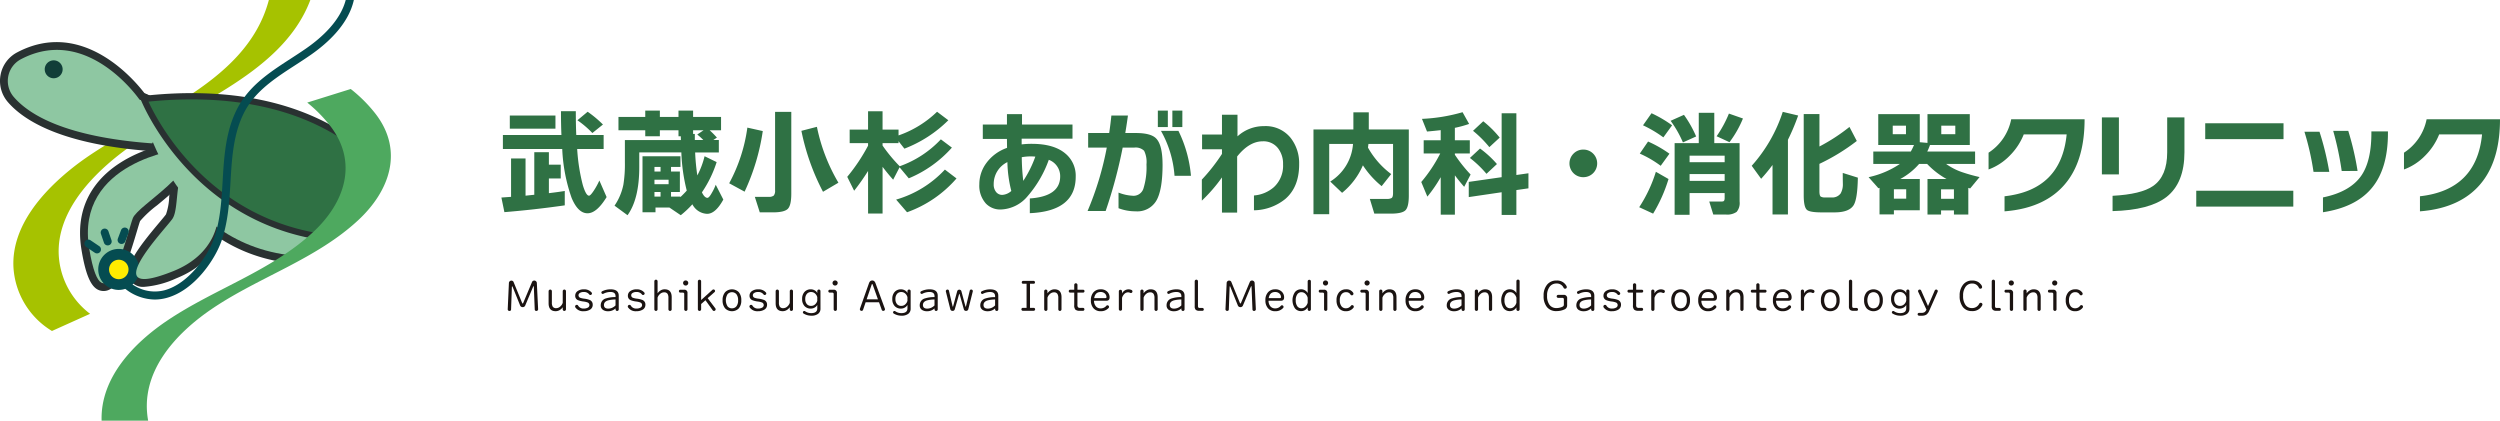 <?xml version="1.0" encoding="UTF-8"?>
<svg xmlns="http://www.w3.org/2000/svg" xmlns:xlink="http://www.w3.org/1999/xlink" width="545.5" height="91.781" viewBox="0 0 545.5 91.781">
  <defs>
    <clipPath id="clip-path">
      <rect id="長方形_2142" data-name="長方形 2142" width="545.5" height="91.781" fill="none"></rect>
    </clipPath>
  </defs>
  <g id="グループ_155" data-name="グループ 155" transform="translate(0 0)">
    <g id="グループ_154" data-name="グループ 154" transform="translate(0 0)" clip-path="url(#clip-path)">
      <path id="パス_403" data-name="パス 403" d="M95.152,38.582q-6.649.952-13.173,1.481l-.654-3.187,2.109-.151V28.344h3.16v8.13q.628-.075,1.908-.2V26.989h3.186V29.7h2.586v3.012H91.688v3.211q1.909-.226,3.464-.476Zm8.481-12.295H97.861a41.163,41.163,0,0,0,1.23,7.879q.7,2.309,1.355,2.307c.2,0,.537-.346,1-1.041a15.035,15.035,0,0,0,1.255-2.271l1.582,3.613q-2.161,3.537-4.166,3.538-2.058,0-3.463-3.338A36.647,36.647,0,0,1,94.6,26.287H81.652V23.225H94.424q-.1-2.282-.1-5.194h3.238q0,2.886.1,5.194h5.972ZM93.119,21.845H83.159v-2.86h9.961Zm10.363-.9L101.173,22.8a20.592,20.592,0,0,0-3.262-2.785l2.235-1.858a24.628,24.628,0,0,1,3.336,2.786" transform="translate(28.08 6.226)" fill="#2f7144"></path>
      <path id="パス_404" data-name="パス 404" d="M111.648,39.091h-3.036V40.12h-2.835V27.9h8.28v2.334H112v1h1.932V35.7H112v1h2.033v.126q.8-.755,1.4-1.431a39.229,39.229,0,0,1-1.18-8.33h-9.183v3.237q0,6.9-2.559,10.464l-2.837-2.084a12.511,12.511,0,0,0,1.933-4.591,27.956,27.956,0,0,0,.326-4.867V24.362h12.221c0-.183-.009-.46-.024-.827h-.5v-1.3h-4.065v1.3h-3.187v-1.3h-5.847V19.318h5.847v-1.38h3.187v1.38h4.065v-1.38h3.187v1.38h6.1v2.911H120.43a20.279,20.279,0,0,1,1.581,1.6l-.778.527h1.2v2.711h-5.169a46.545,46.545,0,0,0,.476,5.018,17.926,17.926,0,0,0,1.582-4.191l2.634,1.281a25.424,25.424,0,0,1-3.213,6.6q.577,1.2,1.205,1.2.351,0,.954-1.079a10.3,10.3,0,0,0,.853-1.781l1.656,3.237q-1.707,3.112-3.538,3.112a3.771,3.771,0,0,1-3.213-2.083,21.083,21.083,0,0,1-2.533,2.384Zm-1.933-8.857h-1.329v1h1.329Zm1.757,2.785h-3.086V34h3.086ZM109.715,35.7h-1.329v1h1.329Zm7.478-11.342h1.856a13.26,13.26,0,0,0-1.329-1.2l1.38-.928h-2.283v.8h.375Z" transform="translate(34.417 6.194)" fill="#2f7144"></path>
      <path id="パス_405" data-name="パス 405" d="M125.6,22.333a47.319,47.319,0,0,1-3.966,13.224l-3.362-1.832a35.557,35.557,0,0,0,3.966-12.144Zm6.223,13.676q0,2.559-.779,3.312t-3.261.752h-2.837l-1.079-3.387h2.987a1.648,1.648,0,0,0,1.156-.288,1.709,1.709,0,0,0,.276-1.142V18.144h3.538ZM142.107,33.6l-3.363,1.983a49.638,49.638,0,0,1-4.717-13.3l3.387-.877A39.219,39.219,0,0,0,142.107,33.6" transform="translate(40.837 6.265)" fill="#2f7144"></path>
      <path id="パス_406" data-name="パス 406" d="M141.961,31.074a48.871,48.871,0,0,1-3.036,4.316l-1.505-3.036a39.74,39.74,0,0,0,4.542-6.8V25h-4.014V22.04h4.014V18.05h3.163v3.99h3.488v1.279a22.864,22.864,0,0,0,8.405-5.169l2.459,1.856a27.614,27.614,0,0,1-9.585,6.2l-1.279-1.63V25h-3.488v.527a34.018,34.018,0,0,0,3.739,4.516,22.687,22.687,0,0,0,8.982-5.872l2.409,1.807a25.721,25.721,0,0,1-9.41,6.7l-2.007-2.408-1.4,2.709q-1.231-1.38-2.309-2.81V40.358h-3.163Zm19.3,1.63a25.7,25.7,0,0,1-10.791,7.378l-2.384-2.761a23.433,23.433,0,0,0,10.64-6.549Z" transform="translate(47.449 6.232)" fill="#2f7144"></path>
      <path id="パス_407" data-name="パス 407" d="M179.872,32.167q0,7.527-10.013,7.955V36.909q6.625-.452,6.624-4.817A3.8,3.8,0,0,0,174,28.478a24.76,24.76,0,0,1-4.617,7.929,7.943,7.943,0,0,1-5.847,2.911,4.321,4.321,0,0,1-3.262-1.3,5.827,5.827,0,0,1-1.43-4.215,7.723,7.723,0,0,1,1.456-4.517,9.371,9.371,0,0,1,4.591-3.413l-.024-1.956H159.6V20.775h5.269V18.516h3.287v2.259h11.015v3.086H168.078v1.254a18.621,18.621,0,0,1,2.208-.124q4.869,0,7.378,2.156a6.267,6.267,0,0,1,2.209,5.019m-14.052,3.112a27.562,27.562,0,0,1-.854-6.3A5.3,5.3,0,0,0,161.98,33.8a2.567,2.567,0,0,0,.527,1.706,1.688,1.688,0,0,0,1.355.627,3.3,3.3,0,0,0,1.959-.853m5.244-7.5c-.436-.032-.745-.05-.928-.05a12.2,12.2,0,0,0-2.033.175,46.289,46.289,0,0,0,.326,5.17,24.844,24.844,0,0,0,2.635-5.3" transform="translate(54.847 6.393)" fill="#2f7144"></path>
      <path id="パス_408" data-name="パス 408" d="M192.764,29.682q0,5.569-1.356,7.9a4.8,4.8,0,0,1-4.516,2.333,10.288,10.288,0,0,1-3.739-.677V35.829a9.771,9.771,0,0,0,3.288.7,2.265,2.265,0,0,0,2.182-1.706,15.321,15.321,0,0,0,.628-5.143,5.6,5.6,0,0,0-.515-2.974,2.623,2.623,0,0,0-2.17-.69h-2.51a104.574,104.574,0,0,1-3.713,13.826H176.4a67.161,67.161,0,0,0,4.189-13.826h-4.064V22.832h4.591q.3-2.034.476-3.815h3.615q-.226,1.705-.578,3.815h2.31q3.261,0,4.415,1.178,1.4,1.431,1.406,5.672m1.153-8.156h-2.182V17.938h2.182Zm5.045,10.64h-3.588a23.256,23.256,0,0,0-2.962-9.811h3.814a27.589,27.589,0,0,1,2.736,9.811m-1.882-10.64H194.9V17.938h2.183Z" transform="translate(60.91 6.194)" fill="#2f7144"></path>
      <path id="パス_409" data-name="パス 409" d="M216.166,29.45q0,4.942-3.036,7.552a11.142,11.142,0,0,1-6.825,2.459V36.225a7.5,7.5,0,0,0,4.34-1.808,6.34,6.34,0,0,0,2.009-4.967,5.483,5.483,0,0,0-1.106-3.538,4.007,4.007,0,0,0-3.312-1.505q-2.958,0-5.6,3.312V39.964h-3.312V32.285a33.84,33.84,0,0,1-4.391,5.069V32.762a39.58,39.58,0,0,0,4.391-5.6V26.138h-4.34V22.926h4.34V18.61h3.387v4.717a8.491,8.491,0,0,1,5.821-2.232,6.981,6.981,0,0,1,5.771,2.559,8.894,8.894,0,0,1,1.858,5.8" transform="translate(67.309 6.426)" fill="#2f7144"></path>
      <path id="パス_410" data-name="パス 410" d="M233.842,36.41q0,2.46-.74,3.187t-3.175.726h-3.613l-.978-3.211h3.788a1.83,1.83,0,0,0,.967-.2q.313-.2.312-1.079V25.118h-5.369q-.05.4-.1.8A18.377,18.377,0,0,0,230,31.692l-2.083,2.635a19.667,19.667,0,0,1-4.09-4.542,15.828,15.828,0,0,1-4.542,6L216.7,33.324a10.546,10.546,0,0,0,4.968-8.206h-5.194V40.45H213.04V21.957h8.708V18.218h3.362v3.739h8.732Z" transform="translate(73.56 6.29)" fill="#2f7144"></path>
      <path id="パス_411" data-name="パス 411" d="M234.765,32.377a30.042,30.042,0,0,1-2.91,4.24l-1.332-3.187a31.991,31.991,0,0,0,4.141-6.223h-3.612V24.323h3.713V22.114q-1.505.176-2.987.3l-1.1-2.761a37.459,37.459,0,0,0,8.857-1.456l1.43,2.56a23.975,23.975,0,0,1-3.11.853v2.711h3.261v2.884h-3.261v.276a31.985,31.985,0,0,0,3.436,4.317l-1.4,2.684q-1.08-1.229-2.031-2.509v8.582h-3.087Zm19.145,2.434-2.634.377v5.42h-3.213V35.664l-7.176,1.055V33.406l7.176-1.029V18.425h3.213V31.9l2.634-.377Zm-6.874-5.3-2.284,2.134a23.484,23.484,0,0,0-3.612-3.463l2.208-2.058a21.925,21.925,0,0,1,3.689,3.387m.6-5.771-2.259,2.084a23.918,23.918,0,0,0-3.562-3.564l2.233-2.083a22.939,22.939,0,0,1,3.588,3.562" transform="translate(79.596 6.284)" fill="#2f7144"></path>
      <path id="パス_412" data-name="パス 412" d="M260.608,27.273a3,3,0,0,1-3.011,3.011,2.969,2.969,0,0,1-2.146-.865,3.016,3.016,0,0,1,0-4.279,2.943,2.943,0,0,1,2.146-.877,3,3,0,0,1,3.011,3.011" transform="translate(87.896 8.377)" fill="#2f7144"></path>
      <path id="パス_413" data-name="パス 413" d="M272.27,32.746a33.073,33.073,0,0,1-3.362,7.552l-3.036-1.4a30.783,30.783,0,0,0,3.638-7.729Zm.2-5.52-1.908,2.635A23.546,23.546,0,0,0,266,27.2l1.805-2.634a26.031,26.031,0,0,1,4.668,2.66m.577-6.2-1.906,2.634a26.079,26.079,0,0,0-4.442-2.634l1.857-2.635a26.413,26.413,0,0,1,4.492,2.635m5.244,2.434-2.884,1.3a23.454,23.454,0,0,0-2.685-4.718l2.911-1.3a24.755,24.755,0,0,1,2.658,4.718m9.486,14.2a2.985,2.985,0,0,1-.652,2.259,3.576,3.576,0,0,1-2.334.577h-2.759l-.88-2.836h2.56a1.777,1.777,0,0,0,.5-.05c.2-.067.3-.3.3-.7v-1.1h-7.653V40.55H273.6V24.918h5.269V18.292h3.387v6.626h5.521Zm-3.262-10.012h-7.653v1.43h7.653Zm0,4.014h-7.653v1.481h7.653Zm3.99-12.12a22.864,22.864,0,0,1-2.937,5.169l-2.809-1.3a24.98,24.98,0,0,0,2.685-4.944Z" transform="translate(91.802 6.316)" fill="#2f7144"></path>
      <path id="パス_414" data-name="パス 414" d="M292.024,40.526h-3.362V29.735a36.666,36.666,0,0,1-2.485,3.012l-2.057-2.836a32.841,32.841,0,0,0,6.775-11.769l3.362.8a47.226,47.226,0,0,1-2.233,5.294ZM307.28,32.5q-.075,4.591-.9,5.972-.977,1.606-4.189,1.606h-2.812q-2.583,0-3.211-.552-.7-.628-.7-3.161V18.621H298.9V25.7a40.3,40.3,0,0,0,6.549-4.266l1.6,3.062a44.323,44.323,0,0,1-8.154,4.994v5.972q0,.954.3,1.18a1.976,1.976,0,0,0,1.079.175h1.23a2.244,2.244,0,0,0,2.007-.853,3.929,3.929,0,0,0,.5-2.057q-.026-1.2-.024-2.435Z" transform="translate(98.103 6.264)" fill="#2f7144"></path>
      <path id="パス_415" data-name="パス 415" d="M314.246,39.494H308.6v.9h-3.136V34.6l-.25.075-2.134-2.408a19.77,19.77,0,0,0,6.825-2.887h-5.8V26.672h8.181a12.669,12.669,0,0,0,.7-1.431h-7.8V18.516h9.059v6.122l1.682.151V18.516h9.233v6.725h-8.681a12,12,0,0,1-.6,1.431h10.437v2.708h-6.322a13.445,13.445,0,0,0,3.463,1.783,37,37,0,0,0,3.839,1.079l-2.058,2.485-.4-.126v5.821H321.7v-.9h-2.809v.9h-2.961V32.668h4.164a17.653,17.653,0,0,1-4.24-3.288H314.1a14.79,14.79,0,0,1-4.115,3.288h4.266Zm-3.012-18.469h-2.887v1.858h2.887Zm.05,13.877H308.6v2.057h2.685Zm10.414.024h-2.809v2.058H321.7Zm.3-13.9h-3.061v1.858H322Z" transform="translate(104.649 6.393)" fill="#2f7144"></path>
      <path id="パス_416" data-name="パス 416" d="M339.775,32.787q-4.441,5.923-13.752,6.648V36.149q12.372-1.38,13.551-13.5h-9.359a13.7,13.7,0,0,1-3.062,4.641,12.394,12.394,0,0,1-4.616,3.011V26.641a11.285,11.285,0,0,0,4.941-7.3h16.01q0,8.483-3.714,13.45" transform="translate(111.368 6.677)" fill="#2f7144"></path>
      <path id="パス_417" data-name="パス 417" d="M344.631,31.485h-3.713V19.039h3.713Zm14.3-4.843q0,6.7-3.913,9.761-3.715,2.886-11.769,3.086V36.151q6.223-.325,8.832-2.134,3.085-2.131,3.086-7.351V19.038h3.764Z" transform="translate(117.714 6.573)" fill="#2f7144"></path>
      <path id="パス_418" data-name="パス 418" d="M377.4,38.181H356.224V34.72H377.4Zm-2.134-14.728H358.181V19.99h17.086Z" transform="translate(122.999 6.902)" fill="#2f7144"></path>
      <path id="パス_419" data-name="パス 419" d="M379.191,30.178h-3.439a58.182,58.182,0,0,0-1.982-8.756h3.287a61.62,61.62,0,0,1,2.134,8.756m12.8-8.455q0,7.928-3.687,12.169-3.463,4.014-10.489,5.093V35.749q5.846-1.2,8.306-4.667,2.258-3.186,2.257-9.383v-.352h3.613Zm-6.624,8.255H381.9a66.7,66.7,0,0,0-1.856-8.756h3.287a61.842,61.842,0,0,1,2.033,8.756" transform="translate(129.058 7.327)" fill="#2f7144"></path>
      <path id="パス_420" data-name="パス 420" d="M407.153,32.787q-4.441,5.923-13.752,6.648V36.149q12.372-1.38,13.551-13.5h-9.359a13.7,13.7,0,0,1-3.062,4.641,12.394,12.394,0,0,1-4.616,3.011V26.641a11.285,11.285,0,0,0,4.941-7.3h16.01q0,8.483-3.714,13.45" transform="translate(134.633 6.677)" fill="#2f7144"></path>
      <path id="パス_421" data-name="パス 421" d="M57.917,0c-5.037,19.092-28.842,25.544-42.74,36.541-6.508,5.15-13.326,12.681-13,21.566a17.423,17.423,0,0,0,8.412,14.112l8.321-3.745a17.226,17.226,0,0,1-6.85-13.016c-.326-8.887,6.492-16.417,13-21.565C38.3,23.417,60.53,17.076,66.967,0Z" transform="translate(0.748 0)" fill="#a6c200"></path>
      <path id="パス_422" data-name="パス 422" d="M68.887,38.538,22.637,16.171S27.976,46.4,54.952,50.044c6.265-2.473,11.23-6.549,13.934-11.506" transform="translate(7.816 5.583)" fill="#bad8a4"></path>
      <path id="パス_423" data-name="パス 423" d="M55.389,52.187a1.612,1.612,0,0,1-.227-.015C27.274,48.4,21.451,17.221,21.395,16.906a1.705,1.705,0,0,1,2.423-1.831L70.067,37.44a1.707,1.707,0,0,1,.755,2.353c-2.883,5.286-8.142,9.644-14.806,12.276a1.7,1.7,0,0,1-.627.118M25.623,19.736c2.3,7.729,9.8,26.069,29.553,28.994a25.781,25.781,0,0,0,11.716-9.036Z" transform="translate(7.378 5.146)" fill="#293131"></path>
      <path id="パス_424" data-name="パス 424" d="M34.565,24.2s-23.186,2.695-20.014,21.73,8.374-3.774,9.514-6.685S39.735,28.41,34.565,24.2" transform="translate(4.921 8.355)" fill="#bad8a4"></path>
      <path id="パス_425" data-name="パス 425" d="M18.128,55.583c-.062,0-.125,0-.187-.007-2.259-.139-3.6-2.726-4.635-8.929-.913-5.481.117-10.243,3.061-14.156C22.4,24.467,34.3,23,34.806,22.942a1.72,1.72,0,0,1,1.274.371,4.345,4.345,0,0,1,1.737,3.425c.012,3.5-4.248,7.022-8.007,10.13a23.4,23.4,0,0,0-3.722,3.445c-.141.362-.41,1.266-.721,2.313-2.59,8.734-4.356,12.956-7.238,12.956M34.35,26.462c-2.672.474-10.967,2.364-15.266,8.089-2.354,3.137-3.165,7.017-2.413,11.534A20.283,20.283,0,0,0,18.2,51.863c.92-1.161,2.226-4.586,3.893-10.207.361-1.213.62-2.089.818-2.6.507-1.294,2.046-2.609,4.722-4.82,2.535-2.095,6.776-5.6,6.769-7.488a.7.7,0,0,0-.057-.289" transform="translate(4.483 7.917)" fill="#293131"></path>
      <path id="パス_426" data-name="パス 426" d="M30.015,18.961S18.672,2.421,4.086,10.152a5.348,5.348,0,0,0-1.509,8.22C5.962,22.3,13.945,27.106,32.761,28.49c0,0,4.6-6.8-2.746-9.529" transform="translate(0.438 2.795)" fill="#bad8a4"></path>
      <path id="パス_427" data-name="パス 427" d="M33.2,30.632c-.042,0-.083,0-.125-.005C13.554,29.19,5.251,24.012,1.723,19.921a7.053,7.053,0,0,1-1.6-5.939,6.973,6.973,0,0,1,3.6-4.9C18.054,1.49,29.493,15.3,31.535,17.991a7.294,7.294,0,0,1,4.481,4.438c1.157,3.608-1.3,7.3-1.4,7.454a1.709,1.709,0,0,1-1.413.749m-20.774-20.4a15.026,15.026,0,0,0-7.1,1.861,3.576,3.576,0,0,0-1.847,2.517,3.653,3.653,0,0,0,.83,3.081c3.044,3.533,10.364,8,27.935,9.448a5.379,5.379,0,0,0,.523-3.682A4.338,4.338,0,0,0,29.86,21a1.711,1.711,0,0,1-.813-.634,30.079,30.079,0,0,0-7.126-6.911,16.926,16.926,0,0,0-9.5-3.217" transform="translate(0 2.358)" fill="#293131"></path>
      <path id="パス_428" data-name="パス 428" d="M34.145,27.421a8.593,8.593,0,0,1,5.377,5.5C41.227,38.9,38.934,46.2,30.19,49.7c-17.248,6.9-1.875-8.982-.194-11.412s.16-11.407,4.149-10.863" transform="translate(7.625 9.46)" fill="#bad8a4"></path>
      <path id="パス_429" data-name="パス 429" d="M24.265,53.568a3.3,3.3,0,0,1-2.907-1.275c-1.928-2.666,1.524-7.169,6.237-12.779.632-.752,1.23-1.462,1.438-1.764a12.823,12.823,0,0,0,.7-3.827c.276-2.782.561-5.657,2.321-7.047a3.568,3.568,0,0,1,2.756-.708,1.62,1.62,0,0,1,.266.058A10.289,10.289,0,0,1,41.6,32.893c1.873,6.564-.6,14.93-10.339,18.825a20.694,20.694,0,0,1-7,1.851m0-3.417h.03c.644,0,2.226-.213,5.7-1.6,8.3-3.317,9.671-10,8.325-14.721a6.77,6.77,0,0,0-4.092-4.287.187.187,0,0,0-.047.005c-.615.308-.92,3.4-1.052,4.714-.211,2.14-.413,4.161-1.293,5.432-.3.432-.857,1.1-1.63,2.017-3.634,4.324-5.626,7.158-5.939,8.443" transform="translate(7.186 9.022)" fill="#293131"></path>
      <path id="パス_430" data-name="パス 430" d="M68.887,38.538,22.637,16.171S27.976,46.4,54.952,50.044c6.265-2.473,11.23-6.549,13.934-11.506" transform="translate(7.816 5.583)" fill="#8ec7a2"></path>
      <path id="パス_431" data-name="パス 431" d="M34.565,24.2s-23.186,2.695-20.014,21.73,8.374-3.774,9.514-6.685S39.735,28.41,34.565,24.2" transform="translate(4.921 8.355)" fill="#8ec7a2"></path>
      <path id="パス_432" data-name="パス 432" d="M30.015,18.961S18.672,2.421,4.086,10.152a5.348,5.348,0,0,0-1.509,8.22C5.962,22.3,13.945,27.106,32.761,28.49c0,0,4.6-6.8-2.746-9.529" transform="translate(0.438 2.795)" fill="#8ec7a2"></path>
      <path id="パス_433" data-name="パス 433" d="M11.086,12.291a1.955,1.955,0,1,0-2.424,1.329,1.956,1.956,0,0,0,2.424-1.329" transform="translate(2.505 3.38)" fill="#113e38"></path>
      <path id="パス_434" data-name="パス 434" d="M23.273,43.636A3.291,3.291,0,1,1,19.2,41.392a3.291,3.291,0,0,1,4.078,2.244" transform="translate(5.808 14.247)" fill="#ffec00"></path>
      <path id="パス_435" data-name="パス 435" d="M20.406,49.312a4.473,4.473,0,1,1,1.248-.179,4.44,4.44,0,0,1-1.248.179m.005-6.584a2.124,2.124,0,0,0-1.022,3.985,2.124,2.124,0,1,0,1.022-3.985" transform="translate(5.508 13.947)" fill="#054c51"></path>
      <path id="パス_436" data-name="パス 436" d="M16.443,41.875a.871.871,0,0,1-.484-.148l-1.894-1.279a.866.866,0,0,1,.97-1.435l1.894,1.279a.866.866,0,0,1-.486,1.583" transform="translate(4.725 13.419)" fill="#054c51"></path>
      <path id="パス_437" data-name="パス 437" d="M17.864,40.748a.868.868,0,0,1-.819-.585l-.665-1.94a.866.866,0,1,1,1.639-.561l.665,1.94a.866.866,0,0,1-.819,1.146" transform="translate(5.64 12.802)" fill="#054c51"></path>
      <path id="パス_438" data-name="パス 438" d="M19.937,40.482a.9.9,0,0,1-.305-.055.867.867,0,0,1-.5-1.117l.689-1.824a.866.866,0,1,1,1.62.611l-.689,1.824a.866.866,0,0,1-.81.561" transform="translate(6.585 12.75)" fill="#054c51"></path>
      <path id="パス_439" data-name="パス 439" d="M34.145,27.421a8.593,8.593,0,0,1,5.377,5.5C41.227,38.9,38.934,46.2,30.19,49.7c-17.248,6.9-1.875-8.982-.194-11.412s.16-11.407,4.149-10.863" transform="translate(7.625 9.46)" fill="#8ec7a2"></path>
      <path id="パス_440" data-name="パス 440" d="M72.939,29.072c-8.806-8.154-24.031-15.706-49.6-12.86,0,0,10.129,25.963,39.137,30.152,4.279-4.11,8.789-11.381,10.259-16.383a7.457,7.457,0,0,0,.2-.909" transform="translate(8.059 5.386)" fill="#2f7144"></path>
      <path id="パス_441" data-name="パス 441" d="M62.654,47.217a.781.781,0,0,1-.1-.007c-29.066-4.2-39.574-30.317-39.677-30.58a.684.684,0,0,1,.56-.927c14.682-1.636,35.3-.7,50.137,13.039a.68.68,0,0,1,.21.607,7.8,7.8,0,0,1-.221.994c-1.53,5.2-6.116,12.527-10.439,16.684a.688.688,0,0,1-.474.19M24.514,16.961c2.029,4.411,12.791,25.056,37.906,28.848,4.044-3.993,8.419-11.026,9.838-15.851.044-.149.083-.305.118-.47C58.246,16.625,38.753,15.511,24.514,16.961" transform="translate(7.884 5.216)" fill="#293131"></path>
      <path id="パス_442" data-name="パス 442" d="M68.62,0c-1.166,4.493-5.14,8.132-8.611,10.55-1.1.764-2.255,1.515-3.374,2.24C52.711,15.33,48.652,17.956,46,21.932c-3,4.488-3.735,9.932-4.087,15.147-.052.8-.1,1.6-.147,2.4-.245,4.234-.5,8.613-1.9,12.595C38.517,55.891,34.3,61.9,29.132,63.321a8.46,8.46,0,0,1-7.974-2.029.865.865,0,1,0-1.11,1.328,10.606,10.606,0,0,0,6.876,2.74,10.005,10.005,0,0,0,2.665-.37c6.093-1.671,10.536-8.456,11.9-12.342,1.485-4.212,1.746-8.716,2-13.069.046-.8.093-1.593.147-2.385.335-4.975,1.026-10.15,3.8-14.3,2.456-3.679,6.362-6.207,10.138-8.652,1.133-.733,2.3-1.491,3.424-2.272C64.84,9.295,69.242,5.2,70.395,0Z" transform="translate(6.815 0)" fill="#054c51"></path>
      <path id="パス_443" data-name="パス 443" d="M70.845,14.433,61.35,17.4a31.145,31.145,0,0,1,5.057,5.138c6.122,7.984,3.117,16.78-3.833,23.182C53.412,54.163,41.253,58,31.017,64.823,23.353,69.934,16.2,77.526,16.482,86.8H26.639c-1.908-10.481,5.88-19.024,14.26-24.621,10.223-6.829,22.427-10.633,31.558-19.1,6.931-6.429,9.969-15.18,3.833-23.183a31.467,31.467,0,0,0-5.444-5.456" transform="translate(5.688 4.983)" fill="#4ea95f"></path>
      <path id="パス_444" data-name="パス 444" d="M88.983,51.749a.368.368,0,0,1-.369.387.33.33,0,0,1-.371-.352l-.2-4.939c0-.063-.02-.1-.062-.1s-.052.024-.07.07l-1.725,4.094a.585.585,0,0,1-.573.4.592.592,0,0,1-.581-.424L83.4,46.846q-.028-.069-.081-.069c-.04,0-.062.031-.062.1l-.176,4.91a.323.323,0,0,1-.369.352.348.348,0,0,1-.264-.11.343.343,0,0,1-.1-.268l.257-5.677a.565.565,0,0,1,.171-.414.537.537,0,0,1,.374-.149.5.5,0,0,1,.492.343l1.858,4.551c.028.065.067.1.114.1s.082-.028.1-.087l1.928-4.577a.516.516,0,0,1,.5-.344.559.559,0,0,1,.387.156.552.552,0,0,1,.176.408Z" transform="translate(28.436 15.71)" fill="#1a1311"></path>
      <path id="パス_445" data-name="パス 445" d="M92.769,51.27a.342.342,0,0,1-.108.256.341.341,0,0,1-.5,0,.352.352,0,0,1-.1-.256v-.457a1.966,1.966,0,0,1-.642.616,1.736,1.736,0,0,1-.891.256q-1.548,0-1.548-1.734V47.327a.363.363,0,0,1,.362-.361.338.338,0,0,1,.246.106.348.348,0,0,1,.106.254v2.465a1.688,1.688,0,0,0,.183.9.86.86,0,0,0,.765.335,1.34,1.34,0,0,0,.9-.378,1.8,1.8,0,0,0,.521-.784V47.327a.349.349,0,0,1,.1-.254.341.341,0,0,1,.5,0,.339.339,0,0,1,.108.254Z" transform="translate(30.725 16.217)" fill="#1a1311"></path>
      <path id="パス_446" data-name="パス 446" d="M97.125,50.288a1.2,1.2,0,0,1-.669,1.118,2.611,2.611,0,0,1-1.3.3,2.02,2.02,0,0,1-1.813-.829.344.344,0,0,1-.061-.192.357.357,0,0,1,.1-.26.336.336,0,0,1,.254-.11.309.309,0,0,1,.291.149,1.333,1.333,0,0,0,1.242.661,1.789,1.789,0,0,0,.866-.194.626.626,0,0,0,.366-.556.613.613,0,0,0-.414-.589,3.9,3.9,0,0,0-.88-.2,4.577,4.577,0,0,1-1.215-.3.992.992,0,0,1-.589-.959,1.2,1.2,0,0,1,.572-1.047,2.3,2.3,0,0,1,1.32-.352,2.087,2.087,0,0,1,1.664.669.355.355,0,0,1,.1.229.317.317,0,0,1-.1.238.339.339,0,0,1-.242.1.293.293,0,0,1-.256-.124,1.386,1.386,0,0,0-1.2-.527,1.429,1.429,0,0,0-.87.229.581.581,0,0,0,.1,1.029,3.634,3.634,0,0,0,.81.186,4.993,4.993,0,0,1,1.285.3,1.065,1.065,0,0,1,.634,1.037" transform="translate(32.208 16.203)" fill="#1a1311"></path>
      <path id="パス_447" data-name="パス 447" d="M101.364,51.3a.347.347,0,0,1-.1.25.332.332,0,0,1-.242.1.343.343,0,0,1-.352-.351v-.213a2.3,2.3,0,0,1-1.628.624,1.952,1.952,0,0,1-1.047-.254,1.148,1.148,0,0,1-.556-1.064,1.519,1.519,0,0,1,1.153-1.489,6.643,6.643,0,0,1,2.077-.281v-.2q0-.916-1.137-.916a3.337,3.337,0,0,0-1.513.387.3.3,0,0,1-.139.036.3.3,0,0,1-.3-.3.292.292,0,0,1,.176-.281,4.152,4.152,0,0,1,1.822-.422c1.189,0,1.787.468,1.787,1.409Zm-.7-.864V49.144a6.948,6.948,0,0,0-1.639.2q-.886.28-.887.994,0,.8.95.8a2.234,2.234,0,0,0,1.575-.7" transform="translate(33.644 16.203)" fill="#1a1311"></path>
      <path id="パス_448" data-name="パス 448" d="M105.668,50.288A1.2,1.2,0,0,1,105,51.406a2.617,2.617,0,0,1-1.3.3,2.016,2.016,0,0,1-1.812-.829.346.346,0,0,1-.062-.192.363.363,0,0,1,.1-.26.339.339,0,0,1,.256-.11.312.312,0,0,1,.291.149,1.329,1.329,0,0,0,1.24.661,1.789,1.789,0,0,0,.866-.194.624.624,0,0,0,.366-.556.609.609,0,0,0-.414-.589,3.858,3.858,0,0,0-.878-.2,4.577,4.577,0,0,1-1.215-.3.993.993,0,0,1-.591-.959,1.2,1.2,0,0,1,.573-1.047,2.3,2.3,0,0,1,1.32-.352,2.087,2.087,0,0,1,1.664.669.353.353,0,0,1,.1.229.312.312,0,0,1-.1.238.337.337,0,0,1-.242.1.289.289,0,0,1-.254-.124,1.387,1.387,0,0,0-1.2-.527,1.436,1.436,0,0,0-.872.229.559.559,0,0,0-.265.475.565.565,0,0,0,.371.554,3.617,3.617,0,0,0,.809.186,4.978,4.978,0,0,1,1.285.3,1.064,1.064,0,0,1,.635,1.037" transform="translate(35.158 16.203)" fill="#1a1311"></path>
      <path id="パス_449" data-name="パス 449" d="M109.915,51.821a.349.349,0,0,1-.1.256.341.341,0,0,1-.248.106.363.363,0,0,1-.361-.362V49.356a1.677,1.677,0,0,0-.184-.9.86.86,0,0,0-.765-.335,1.328,1.328,0,0,0-.9.378,1.683,1.683,0,0,0-.521.792v2.526a.349.349,0,0,1-.1.256.341.341,0,0,1-.248.106.35.35,0,0,1-.254-.106.344.344,0,0,1-.1-.256v-6.1a.332.332,0,0,1,.1-.246.351.351,0,0,1,.607.246v2.623a2.053,2.053,0,0,1,.655-.63,1.653,1.653,0,0,1,.877-.25q1.548,0,1.548,1.734Z" transform="translate(36.643 15.665)" fill="#1a1311"></path>
      <path id="パス_450" data-name="パス 450" d="M111.989,51.78a.347.347,0,0,1-.106.256.337.337,0,0,1-.246.1.358.358,0,0,1-.361-.361V48.471a.289.289,0,0,0-.326-.327h-.529a.287.287,0,0,1-.219-.091.329.329,0,0,1,0-.449.287.287,0,0,1,.219-.091h.818a.661.661,0,0,1,.749.747Zm.167-5.739a.537.537,0,0,1-.167.4.564.564,0,0,1-.792,0,.557.557,0,0,1-.005-.792.57.57,0,0,1,.8,0,.527.527,0,0,1,.167.391" transform="translate(38.021 15.706)" fill="#1a1311"></path>
      <path id="パス_451" data-name="パス 451" d="M117.074,51.821a.363.363,0,0,1-.362.362.335.335,0,0,1-.289-.151l-1.575-2.191-.942.829v1.152a.347.347,0,0,1-.108.256.335.335,0,0,1-.245.106.363.363,0,0,1-.362-.362v-6.1a.338.338,0,0,1,.106-.246.345.345,0,0,1,.256-.106.34.34,0,0,1,.25.1.348.348,0,0,1,.1.252v4.084l2.465-2.226a.334.334,0,0,1,.237-.089.322.322,0,0,1,.237.1.314.314,0,0,1,.1.237.307.307,0,0,1-.114.246l-1.5,1.32L117,51.61a.354.354,0,0,1,.071.211" transform="translate(39.083 15.665)" fill="#1a1311"></path>
      <path id="パス_452" data-name="パス 452" d="M121.285,49.312a2.629,2.629,0,0,1-.562,1.787,2.1,2.1,0,0,1-2.95,0,2.6,2.6,0,0,1-.572-1.787,2.564,2.564,0,0,1,.572-1.778,2.1,2.1,0,0,1,2.95,0,2.6,2.6,0,0,1,.562,1.778m-.7,0a2.038,2.038,0,0,0-.378-1.329,1.281,1.281,0,0,0-1.918,0,2.516,2.516,0,0,0,0,2.657,1.17,1.17,0,0,0,.959.432,1.2,1.2,0,0,0,.973-.444,2.04,2.04,0,0,0,.365-1.316" transform="translate(40.468 16.203)" fill="#1a1311"></path>
      <path id="パス_453" data-name="パス 453" d="M125.4,50.288a1.2,1.2,0,0,1-.669,1.118,2.617,2.617,0,0,1-1.3.3,2.016,2.016,0,0,1-1.812-.829.346.346,0,0,1-.062-.192.363.363,0,0,1,.1-.26.339.339,0,0,1,.256-.11.312.312,0,0,1,.291.149,1.329,1.329,0,0,0,1.24.661,1.789,1.789,0,0,0,.866-.194.624.624,0,0,0,.366-.556.609.609,0,0,0-.414-.589,3.859,3.859,0,0,0-.878-.2,4.576,4.576,0,0,1-1.215-.3.993.993,0,0,1-.591-.959,1.2,1.2,0,0,1,.573-1.047,2.3,2.3,0,0,1,1.32-.352,2.087,2.087,0,0,1,1.664.669.353.353,0,0,1,.1.229.312.312,0,0,1-.1.238.337.337,0,0,1-.242.1.289.289,0,0,1-.254-.124,1.387,1.387,0,0,0-1.2-.527,1.436,1.436,0,0,0-.872.229.559.559,0,0,0-.265.475.565.565,0,0,0,.371.554,3.617,3.617,0,0,0,.809.186,4.978,4.978,0,0,1,1.285.3,1.064,1.064,0,0,1,.635,1.037" transform="translate(41.97 16.203)" fill="#1a1311"></path>
      <path id="パス_454" data-name="パス 454" d="M129.591,51.27a.345.345,0,0,1-.106.256.338.338,0,0,1-.246.106.334.334,0,0,1-.25-.106.351.351,0,0,1-.1-.256v-.457a1.97,1.97,0,0,1-.643.616,1.735,1.735,0,0,1-.889.256q-1.55,0-1.548-1.734V47.327a.361.361,0,0,1,.361-.361.336.336,0,0,1,.246.106.348.348,0,0,1,.106.254v2.465a1.674,1.674,0,0,0,.184.9.859.859,0,0,0,.765.335,1.345,1.345,0,0,0,.9-.378,1.812,1.812,0,0,0,.521-.784V47.327a.348.348,0,0,1,.1-.254.329.329,0,0,1,.25-.106.333.333,0,0,1,.246.106.342.342,0,0,1,.106.254Z" transform="translate(43.439 16.217)" fill="#1a1311"></path>
      <path id="パス_455" data-name="パス 455" d="M134.107,51.126a1.36,1.36,0,0,1-.533,1.157,2.333,2.333,0,0,1-1.43.4,3.258,3.258,0,0,1-1.718-.467.3.3,0,0,1,.151-.562.27.27,0,0,1,.159.044,2.283,2.283,0,0,0,1.363.422c.876,0,1.313-.356,1.313-1.065v-.721a1.507,1.507,0,0,1-.582.576,1.619,1.619,0,0,1-.826.225,1.815,1.815,0,0,1-1.356-.529,2.156,2.156,0,0,1-.545-1.566,2.19,2.19,0,0,1,.545-1.575A1.8,1.8,0,0,1,132,46.927a1.677,1.677,0,0,1,.845.225,1.307,1.307,0,0,1,.564.584v-.413a.345.345,0,0,1,.352-.352.329.329,0,0,1,.241.1.346.346,0,0,1,.1.252Zm-.7-1.691v-.8a1.6,1.6,0,0,0-.468-.775,1.256,1.256,0,0,0-.87-.343,1.2,1.2,0,0,0-.907.37,1.649,1.649,0,0,0-.378,1.153,1.621,1.621,0,0,0,.378,1.145,1.2,1.2,0,0,0,.907.359,1.256,1.256,0,0,0,.87-.343,1.537,1.537,0,0,0,.468-.765" transform="translate(44.922 16.203)" fill="#1a1311"></path>
      <path id="パス_456" data-name="パス 456" d="M136.224,51.78a.351.351,0,0,1-.1.256.34.34,0,0,1-.248.1.358.358,0,0,1-.359-.361V48.471a.289.289,0,0,0-.326-.327h-.529a.292.292,0,0,1-.221-.091.329.329,0,0,1,0-.449.292.292,0,0,1,.221-.091h.818a.661.661,0,0,1,.748.747Zm.168-5.739a.538.538,0,0,1-.168.4.564.564,0,0,1-.792,0,.559.559,0,0,1,0-.792.568.568,0,0,1,.8,0,.528.528,0,0,1,.168.391" transform="translate(46.389 15.706)" fill="#1a1311"></path>
      <path id="パス_457" data-name="パス 457" d="M144.923,51.644a.3.3,0,0,1,.027.122.351.351,0,0,1-.106.256.359.359,0,0,1-.264.1.337.337,0,0,1-.344-.238l-.588-1.637h-2.923l-.554,1.629a.337.337,0,0,1-.343.246.361.361,0,0,1-.362-.361.429.429,0,0,1,.019-.116l1.963-5.536c.145-.41.387-.616.721-.616s.566.2.713.6ZM143.409,49.6l-1.153-3.229c-.024-.071-.059-.106-.106-.106s-.073.035-.1.106L140.945,49.6Z" transform="translate(48.155 15.71)" fill="#1a1311"></path>
      <path id="パス_458" data-name="パス 458" d="M148.732,51.126a1.36,1.36,0,0,1-.533,1.157,2.333,2.333,0,0,1-1.43.4,3.258,3.258,0,0,1-1.718-.467.3.3,0,0,1,.151-.562.27.27,0,0,1,.159.044,2.283,2.283,0,0,0,1.363.422c.876,0,1.313-.356,1.313-1.065v-.721a1.507,1.507,0,0,1-.583.576,1.619,1.619,0,0,1-.826.225,1.815,1.815,0,0,1-1.356-.529,2.156,2.156,0,0,1-.545-1.566,2.19,2.19,0,0,1,.545-1.575,1.8,1.8,0,0,1,1.356-.537,1.677,1.677,0,0,1,.845.225,1.307,1.307,0,0,1,.564.584v-.413a.345.345,0,0,1,.352-.352.329.329,0,0,1,.241.1.346.346,0,0,1,.1.252Zm-.7-1.691v-.8a1.6,1.6,0,0,0-.468-.775,1.256,1.256,0,0,0-.87-.343,1.2,1.2,0,0,0-.907.37,1.649,1.649,0,0,0-.378,1.153,1.621,1.621,0,0,0,.378,1.145,1.2,1.2,0,0,0,.907.359,1.256,1.256,0,0,0,.87-.343,1.537,1.537,0,0,0,.468-.765" transform="translate(49.972 16.203)" fill="#1a1311"></path>
      <path id="パス_459" data-name="パス 459" d="M153.1,51.3a.343.343,0,0,1-.1.25.33.33,0,0,1-.242.1.345.345,0,0,1-.352-.351v-.213a2.292,2.292,0,0,1-1.628.624,1.956,1.956,0,0,1-1.047-.254,1.147,1.147,0,0,1-.554-1.064,1.518,1.518,0,0,1,1.152-1.489,6.643,6.643,0,0,1,2.077-.281v-.2q0-.916-1.135-.916a3.329,3.329,0,0,0-1.513.387.305.305,0,0,1-.14.036.3.3,0,0,1-.3-.3.292.292,0,0,1,.176-.281,4.148,4.148,0,0,1,1.822-.422q1.786,0,1.788,1.409Zm-.7-.864V49.144a6.946,6.946,0,0,0-1.637.2q-.888.28-.888.994,0,.8.95.8a2.229,2.229,0,0,0,1.575-.7" transform="translate(51.509 16.203)" fill="#1a1311"></path>
      <path id="パス_460" data-name="パス 460" d="M159.288,47.388l-.961,3.819a.486.486,0,0,1-.51.413.464.464,0,0,1-.484-.378l-.924-3.292c-.011-.034-.026-.052-.044-.052s-.04.019-.052.052l-.942,3.292a.461.461,0,0,1-.483.378.486.486,0,0,1-.511-.413l-.959-3.811a.28.28,0,0,1-.009-.079.363.363,0,0,1,.352-.351.314.314,0,0,1,.335.273l.792,3.387c.011.047.028.071.052.071s.05-.024.061-.071l.881-3.273a.479.479,0,0,1,.932,0l.88,3.282c.012.047.03.07.052.07s.051-.027.062-.079l.819-3.4a.31.31,0,0,1,.335-.264.321.321,0,0,1,.238.1.343.343,0,0,1,.1.241.365.365,0,0,1-.008.081" transform="translate(52.97 16.217)" fill="#1a1311"></path>
      <path id="パス_461" data-name="パス 461" d="M162.928,51.3a.343.343,0,0,1-.1.25.327.327,0,0,1-.241.1.345.345,0,0,1-.352-.351v-.213a2.3,2.3,0,0,1-1.629.624,1.959,1.959,0,0,1-1.047-.254A1.149,1.149,0,0,1,159,50.4a1.519,1.519,0,0,1,1.153-1.489,6.636,6.636,0,0,1,2.077-.281v-.2q0-.916-1.135-.916a3.338,3.338,0,0,0-1.515.387.3.3,0,0,1-.14.036.289.289,0,0,1-.211-.089.306.306,0,0,1,.087-.492,4.156,4.156,0,0,1,1.822-.422q1.788,0,1.788,1.409Zm-.7-.864V49.144a6.935,6.935,0,0,0-1.637.2q-.888.28-.889.994,0,.8.951.8a2.229,2.229,0,0,0,1.575-.7" transform="translate(54.901 16.203)" fill="#1a1311"></path>
      <path id="パス_462" data-name="パス 462" d="M168.661,51.757a.319.319,0,0,1-.092.229.3.3,0,0,1-.225.1h-2.358a.294.294,0,0,1-.225-.1.322.322,0,0,1-.094-.229.308.308,0,0,1,.094-.225.3.3,0,0,1,.225-.091h.809V46.185h-.73a.279.279,0,0,1-.316-.316.312.312,0,0,1,.316-.316h2.244a.3.3,0,0,1,.225.091.307.307,0,0,1,.093.225.28.28,0,0,1-.318.316h-.765v5.256h.8a.312.312,0,0,1,.316.316" transform="translate(57.203 15.729)" fill="#1a1311"></path>
      <path id="パス_463" data-name="パス 463" d="M173.142,51.283a.349.349,0,0,1-.1.256.341.341,0,0,1-.246.106.337.337,0,0,1-.252-.106.357.357,0,0,1-.1-.256V48.818a1.643,1.643,0,0,0-.194-.9.846.846,0,0,0-.764-.335,1.3,1.3,0,0,0-.891.378,1.775,1.775,0,0,0-.519.792v2.526a.355.355,0,0,1-.1.256.346.346,0,0,1-.248.106.365.365,0,0,1-.361-.362V47.34a.355.355,0,0,1,.608-.254.352.352,0,0,1,.1.254v.467a2.053,2.053,0,0,1,.655-.63,1.651,1.651,0,0,1,.876-.25q1.54,0,1.54,1.734Z" transform="translate(58.477 16.203)" fill="#1a1311"></path>
      <path id="パス_464" data-name="パス 464" d="M176.784,47.67a.312.312,0,0,1-.316.316h-1.224v2.606a.933.933,0,0,0,.124.6.845.845,0,0,0,.562.124h.529a.292.292,0,0,1,.221.091.332.332,0,0,1,0,.449.294.294,0,0,1-.221.093h-.7a1.4,1.4,0,0,1-.954-.246,1.341,1.341,0,0,1-.26-.969V47.986h-.889a.286.286,0,0,1-.219-.091.329.329,0,0,1,0-.449.286.286,0,0,1,.219-.091h.889V46.306a.359.359,0,0,1,.1-.256.346.346,0,0,1,.5,0,.348.348,0,0,1,.106.256v1.048h1.224a.312.312,0,0,1,.316.316" transform="translate(59.853 15.864)" fill="#1a1311"></path>
      <path id="パス_465" data-name="パス 465" d="M181.02,48.687q0,.73-.686.73h-2.711a1.877,1.877,0,0,0,.418,1.24,1.331,1.331,0,0,0,1.035.432,1.575,1.575,0,0,0,1.223-.554.321.321,0,0,1,.254-.124.344.344,0,0,1,.344.343.339.339,0,0,1-.087.237,2.227,2.227,0,0,1-1.726.714,2.02,2.02,0,0,1-1.567-.635,2.5,2.5,0,0,1-.58-1.76,2.469,2.469,0,0,1,.607-1.778,2.013,2.013,0,0,1,1.54-.607,1.932,1.932,0,0,1,1.478.572,1.7,1.7,0,0,1,.457,1.189m-.677-.079a1.108,1.108,0,0,0-.335-.749,1.305,1.305,0,0,0-.951-.343q-1.178,0-1.4,1.329h2.447c.169,0,.249-.079.238-.237" transform="translate(61.094 16.203)" fill="#1a1311"></path>
      <path id="パス_466" data-name="パス 466" d="M184.442,47.39a.33.33,0,0,1-.1.242.343.343,0,0,1-.252.1.242.242,0,0,1-.114-.027,1.094,1.094,0,0,0-.484-.122,1.15,1.15,0,0,0-.845.378,2,2,0,0,0-.475.827v2.5a.352.352,0,0,1-.7,0V47.329a.353.353,0,0,1,.7,0v.5a1.579,1.579,0,0,1,1.434-.9,1.628,1.628,0,0,1,.583.122.344.344,0,0,1,.254.335" transform="translate(62.658 16.205)" fill="#1a1311"></path>
      <path id="パス_467" data-name="パス 467" d="M188.745,51.283a.345.345,0,0,1-.106.256.338.338,0,0,1-.246.106.334.334,0,0,1-.25-.106.351.351,0,0,1-.1-.256V48.818a1.641,1.641,0,0,0-.2-.9.845.845,0,0,0-.765-.335,1.3,1.3,0,0,0-.888.378,1.79,1.79,0,0,0-.521.792v2.526a.349.349,0,0,1-.1.256.344.344,0,0,1-.248.106.361.361,0,0,1-.359-.362V47.34a.346.346,0,0,1,.1-.254.342.342,0,0,1,.254-.106.338.338,0,0,1,.248.106.346.346,0,0,1,.1.254v.467a2.044,2.044,0,0,1,.656-.63,1.644,1.644,0,0,1,.874-.25q1.542,0,1.542,1.734Z" transform="translate(63.864 16.203)" fill="#1a1311"></path>
      <path id="パス_468" data-name="パス 468" d="M193.138,51.3a.343.343,0,0,1-.1.25.33.33,0,0,1-.242.1.345.345,0,0,1-.352-.351v-.213a2.292,2.292,0,0,1-1.628.624,1.956,1.956,0,0,1-1.047-.254,1.147,1.147,0,0,1-.554-1.064,1.518,1.518,0,0,1,1.152-1.489,6.643,6.643,0,0,1,2.077-.281v-.2q0-.916-1.135-.916a3.328,3.328,0,0,0-1.513.387.306.306,0,0,1-.14.036.3.3,0,0,1-.3-.3.292.292,0,0,1,.176-.281,4.152,4.152,0,0,1,1.822-.422q1.786,0,1.788,1.409Zm-.7-.864V49.144a6.945,6.945,0,0,0-1.637.2q-.888.28-.888.994,0,.8.95.8a2.229,2.229,0,0,0,1.575-.7" transform="translate(65.332 16.203)" fill="#1a1311"></path>
      <path id="パス_469" data-name="パス 469" d="M195.754,51.841a.269.269,0,0,1-.3.308h-.7a1.055,1.055,0,0,1-.757-.221,1.035,1.035,0,0,1-.219-.748V45.722a.358.358,0,0,1,.361-.359.337.337,0,0,1,.246.1.35.35,0,0,1,.106.254v5.334c0,.23.047.373.14.432a.65.65,0,0,0,.309.052h.518a.289.289,0,0,1,.213.089.284.284,0,0,1,.087.211" transform="translate(66.907 15.663)" fill="#1a1311"></path>
      <path id="パス_470" data-name="パス 470" d="M205.394,51.749a.354.354,0,0,1-.1.273.358.358,0,0,1-.269.114.33.33,0,0,1-.37-.352l-.2-4.939c0-.063-.022-.1-.062-.1s-.052.024-.071.07l-1.725,4.094a.585.585,0,0,1-.572.4.591.591,0,0,1-.581-.424l-1.628-4.049c-.017-.046-.044-.069-.079-.069s-.062.031-.062.1l-.176,4.91a.324.324,0,0,1-.37.352.343.343,0,0,1-.262-.11.339.339,0,0,1-.1-.268l.256-5.677a.561.561,0,0,1,.172-.414.532.532,0,0,1,.373-.149.5.5,0,0,1,.494.343l1.857,4.551c.03.065.069.1.114.1a.114.114,0,0,0,.106-.087l1.928-4.577a.515.515,0,0,1,.5-.344.567.567,0,0,1,.564.564Z" transform="translate(68.631 15.71)" fill="#1a1311"></path>
      <path id="パス_471" data-name="パス 471" d="M209.327,48.687q0,.73-.687.73H205.93a1.869,1.869,0,0,0,.417,1.24,1.333,1.333,0,0,0,1.035.432,1.577,1.577,0,0,0,1.224-.554.319.319,0,0,1,.254-.124.349.349,0,0,1,.256.58,2.223,2.223,0,0,1-1.726.714,2.022,2.022,0,0,1-1.567-.635,2.509,2.509,0,0,1-.58-1.76,2.463,2.463,0,0,1,.608-1.778,2.012,2.012,0,0,1,1.539-.607,1.935,1.935,0,0,1,1.48.572,1.7,1.7,0,0,1,.457,1.189m-.678-.079a1.1,1.1,0,0,0-.335-.749,1.3,1.3,0,0,0-.95-.343q-1.18,0-1.4,1.329h2.446c.171,0,.25-.079.238-.237" transform="translate(70.868 16.203)" fill="#1a1311"></path>
      <path id="パス_472" data-name="パス 472" d="M213.654,51.827a.343.343,0,0,1-.1.248.333.333,0,0,1-.25.1.345.345,0,0,1-.352-.352V51.4a1.613,1.613,0,0,1-1.434.818,1.674,1.674,0,0,1-1.329-.588,3.172,3.172,0,0,1,0-3.582,1.691,1.691,0,0,1,1.329-.591,1.614,1.614,0,0,1,1.434.819V45.727a.355.355,0,0,1,.6-.25.335.335,0,0,1,.1.25Zm-.7-1.434V49.3a1.8,1.8,0,0,0-.475-.827,1.2,1.2,0,0,0-.862-.386,1.073,1.073,0,0,0-.907.43,2.11,2.11,0,0,0-.362,1.33,2.151,2.151,0,0,0,.352,1.328,1.1,1.1,0,0,0,.916.422,1.19,1.19,0,0,0,.862-.387,1.733,1.733,0,0,0,.475-.818" transform="translate(72.383 15.668)" fill="#1a1311"></path>
      <path id="パス_473" data-name="パス 473" d="M215.769,51.78a.348.348,0,0,1-.106.256.337.337,0,0,1-.246.1.358.358,0,0,1-.361-.361V48.471a.289.289,0,0,0-.326-.327H214.2a.287.287,0,0,1-.219-.091.329.329,0,0,1,0-.449.287.287,0,0,1,.219-.091h.818a.661.661,0,0,1,.749.747Zm.167-5.739a.537.537,0,0,1-.167.4.564.564,0,0,1-.792,0,.557.557,0,0,1-.005-.792.57.57,0,0,1,.8,0,.527.527,0,0,1,.167.391" transform="translate(73.855 15.706)" fill="#1a1311"></path>
      <path id="パス_474" data-name="パス 474" d="M220.548,50.728a.326.326,0,0,1-.071.211,1.988,1.988,0,0,1-1.645.767,1.89,1.89,0,0,1-1.478-.608,2.59,2.59,0,0,1-.573-1.787,2.514,2.514,0,0,1,.591-1.778,1.943,1.943,0,0,1,1.5-.607,1.693,1.693,0,0,1,1.548.765.358.358,0,0,1,.052.194.335.335,0,0,1-.1.25.322.322,0,0,1-.241.1.34.34,0,0,1-.308-.167,1.042,1.042,0,0,0-.951-.518,1.209,1.209,0,0,0-.978.43,2,2,0,0,0-.4,1.329,2.036,2.036,0,0,0,.379,1.329,1.175,1.175,0,0,0,.959.43,1.326,1.326,0,0,0,1.091-.554.335.335,0,0,1,.281-.141.341.341,0,0,1,.243.1.345.345,0,0,1,.1.252" transform="translate(74.851 16.203)" fill="#1a1311"></path>
      <path id="パス_475" data-name="パス 475" d="M222.51,51.78a.352.352,0,0,1-.1.256.34.34,0,0,1-.248.1.358.358,0,0,1-.359-.361V48.471a.289.289,0,0,0-.326-.327h-.529a.292.292,0,0,1-.221-.091.329.329,0,0,1,0-.449.292.292,0,0,1,.221-.091h.818a.661.661,0,0,1,.748.747Zm.168-5.739a.538.538,0,0,1-.168.4.564.564,0,0,1-.792,0,.559.559,0,0,1,0-.792.568.568,0,0,1,.8,0,.528.528,0,0,1,.168.391" transform="translate(76.182 15.706)" fill="#1a1311"></path>
      <path id="パス_476" data-name="パス 476" d="M227.482,51.283a.345.345,0,0,1-.106.256.338.338,0,0,1-.246.106.334.334,0,0,1-.25-.106.351.351,0,0,1-.1-.256V48.818a1.641,1.641,0,0,0-.2-.9.845.845,0,0,0-.765-.335,1.3,1.3,0,0,0-.888.378,1.79,1.79,0,0,0-.521.792v2.526a.349.349,0,0,1-.1.256.344.344,0,0,1-.248.106.361.361,0,0,1-.359-.362V47.34a.346.346,0,0,1,.1-.254.342.342,0,0,1,.254-.106.338.338,0,0,1,.248.106.346.346,0,0,1,.1.254v.467a2.044,2.044,0,0,1,.656-.63,1.644,1.644,0,0,1,.874-.25q1.542,0,1.542,1.734Z" transform="translate(77.24 16.203)" fill="#1a1311"></path>
      <path id="パス_477" data-name="パス 477" d="M232.058,48.687c0,.487-.23.73-.687.73H228.66a1.877,1.877,0,0,0,.42,1.24,1.326,1.326,0,0,0,1.033.432,1.571,1.571,0,0,0,1.223-.554.326.326,0,0,1,.256-.124.345.345,0,0,1,.344.343.345.345,0,0,1-.087.237,2.232,2.232,0,0,1-1.727.714,2.017,2.017,0,0,1-1.566-.635,2.5,2.5,0,0,1-.58-1.76,2.463,2.463,0,0,1,.607-1.778,2.008,2.008,0,0,1,1.539-.607,1.93,1.93,0,0,1,1.478.572,1.706,1.706,0,0,1,.459,1.189m-.677-.079a1.114,1.114,0,0,0-.335-.749,1.305,1.305,0,0,0-.951-.343q-1.178,0-1.4,1.329h2.447c.171,0,.249-.079.239-.237" transform="translate(78.717 16.203)" fill="#1a1311"></path>
      <path id="パス_478" data-name="パス 478" d="M238.58,51.3a.338.338,0,0,1-.1.25.327.327,0,0,1-.241.1.345.345,0,0,1-.352-.351v-.213a2.294,2.294,0,0,1-1.628.624,1.961,1.961,0,0,1-1.048-.254,1.149,1.149,0,0,1-.554-1.064,1.519,1.519,0,0,1,1.153-1.489,6.643,6.643,0,0,1,2.077-.281v-.2q0-.916-1.135-.916a3.329,3.329,0,0,0-1.513.387.306.306,0,0,1-.141.036.3.3,0,0,1-.3-.3.292.292,0,0,1,.176-.281,4.146,4.146,0,0,1,1.82-.422q1.788,0,1.788,1.409Zm-.7-.864V49.144a6.935,6.935,0,0,0-1.637.2q-.888.28-.889.994,0,.8.951.8a2.229,2.229,0,0,0,1.575-.7" transform="translate(81.023 16.203)" fill="#1a1311"></path>
      <path id="パス_479" data-name="パス 479" d="M242.989,51.283a.361.361,0,0,1-.352.362.336.336,0,0,1-.25-.106.357.357,0,0,1-.1-.256V48.818a1.642,1.642,0,0,0-.194-.9.847.847,0,0,0-.765-.335,1.294,1.294,0,0,0-.888.378,1.778,1.778,0,0,0-.521.792v2.526a.355.355,0,0,1-.1.256.344.344,0,0,1-.248.106.363.363,0,0,1-.361-.362V47.34a.363.363,0,0,1,.361-.361.338.338,0,0,1,.248.106.352.352,0,0,1,.1.254v.467a2.053,2.053,0,0,1,.655-.63,1.652,1.652,0,0,1,.876-.25q1.542,0,1.54,1.734Z" transform="translate(82.594 16.203)" fill="#1a1311"></path>
      <path id="パス_480" data-name="パス 480" d="M247.509,51.827a.349.349,0,0,1-.1.248.333.333,0,0,1-.25.1.345.345,0,0,1-.352-.352V51.4a1.613,1.613,0,0,1-1.434.818,1.676,1.676,0,0,1-1.33-.588,3.172,3.172,0,0,1,0-3.582,1.7,1.7,0,0,1,1.33-.591,1.614,1.614,0,0,1,1.434.819V45.727a.352.352,0,1,1,.7,0Zm-.7-1.434V49.3a1.786,1.786,0,0,0-.476-.827,1.194,1.194,0,0,0-.861-.386,1.073,1.073,0,0,0-.907.43,2.11,2.11,0,0,0-.362,1.33,2.142,2.142,0,0,0,.352,1.328,1.1,1.1,0,0,0,.916.422,1.185,1.185,0,0,0,.861-.387,1.724,1.724,0,0,0,.476-.818" transform="translate(84.073 15.668)" fill="#1a1311"></path>
      <path id="パス_481" data-name="パス 481" d="M255.5,50.878a.922.922,0,0,1-.537.907,4.167,4.167,0,0,1-1.788.387A2.561,2.561,0,0,1,251.1,51.3a3.724,3.724,0,0,1-.733-2.471,3.633,3.633,0,0,1,.783-2.456,2.564,2.564,0,0,1,2.023-.872,2.305,2.305,0,0,1,2.21,1.242.353.353,0,0,1,.043.176.361.361,0,0,1-.1.264.356.356,0,0,1-.264.1.342.342,0,0,1-.335-.2,1.6,1.6,0,0,0-1.55-.934,1.805,1.805,0,0,0-1.443.652,3.03,3.03,0,0,0-.607,2.025,3.16,3.16,0,0,0,.564,2.031,1.828,1.828,0,0,0,1.5.652,3.021,3.021,0,0,0,1.321-.308.46.46,0,0,0,.272-.449V49.629a.3.3,0,0,0-.343-.344h-.9a.328.328,0,0,1-.326-.326.308.308,0,0,1,.1-.229.314.314,0,0,1,.229-.1h1.17a.7.7,0,0,1,.792.792Z" transform="translate(86.449 15.71)" fill="#1a1311"></path>
      <path id="パス_482" data-name="パス 482" d="M259.6,51.3a.338.338,0,0,1-.1.25.327.327,0,0,1-.241.1.345.345,0,0,1-.352-.351v-.213a2.294,2.294,0,0,1-1.628.624,1.96,1.96,0,0,1-1.048-.254,1.149,1.149,0,0,1-.554-1.064,1.519,1.519,0,0,1,1.153-1.489,6.642,6.642,0,0,1,2.077-.281v-.2q0-.916-1.135-.916a3.329,3.329,0,0,0-1.513.387.306.306,0,0,1-.141.036.3.3,0,0,1-.3-.3.292.292,0,0,1,.176-.281,4.146,4.146,0,0,1,1.82-.422q1.788,0,1.788,1.409Zm-.7-.864V49.144a6.935,6.935,0,0,0-1.637.2q-.888.28-.889.994,0,.8.951.8a2.229,2.229,0,0,0,1.575-.7" transform="translate(88.281 16.203)" fill="#1a1311"></path>
      <path id="パス_483" data-name="パス 483" d="M263.906,50.288a1.2,1.2,0,0,1-.669,1.118,2.611,2.611,0,0,1-1.3.3,2.02,2.02,0,0,1-1.813-.829.345.345,0,0,1-.061-.192.363.363,0,0,1,.1-.26.336.336,0,0,1,.254-.11.313.313,0,0,1,.292.149,1.329,1.329,0,0,0,1.24.661,1.789,1.789,0,0,0,.866-.194.624.624,0,0,0,.366-.556.609.609,0,0,0-.414-.589,3.875,3.875,0,0,0-.88-.2,4.562,4.562,0,0,1-1.213-.3.991.991,0,0,1-.591-.959,1.2,1.2,0,0,1,.572-1.047,2.3,2.3,0,0,1,1.32-.352,2.085,2.085,0,0,1,1.664.669.348.348,0,0,1,.1.229.317.317,0,0,1-.1.238.339.339,0,0,1-.242.1.289.289,0,0,1-.254-.124,1.39,1.39,0,0,0-1.2-.527,1.435,1.435,0,0,0-.87.229.559.559,0,0,0-.265.475.565.565,0,0,0,.371.554,3.617,3.617,0,0,0,.809.186,4.977,4.977,0,0,1,1.285.3,1.063,1.063,0,0,1,.634,1.037" transform="translate(89.795 16.203)" fill="#1a1311"></path>
      <path id="パス_484" data-name="パス 484" d="M267.406,47.67a.312.312,0,0,1-.316.316h-1.224v2.606a.945.945,0,0,0,.122.6.852.852,0,0,0,.564.124h.529a.292.292,0,0,1,.221.091.332.332,0,0,1,0,.449.294.294,0,0,1-.221.093h-.7a1.4,1.4,0,0,1-.955-.246,1.348,1.348,0,0,1-.258-.969V47.986h-.889a.29.29,0,0,1-.221-.091.329.329,0,0,1,0-.449.29.29,0,0,1,.221-.091h.889V46.306a.353.353,0,0,1,.1-.256.346.346,0,0,1,.5,0,.347.347,0,0,1,.106.256v1.048h1.224a.312.312,0,0,1,.316.316" transform="translate(91.143 15.864)" fill="#1a1311"></path>
      <path id="パス_485" data-name="パス 485" d="M270.8,47.39a.33.33,0,0,1-.1.242.343.343,0,0,1-.252.1.235.235,0,0,1-.114-.027,1.1,1.1,0,0,0-.484-.122,1.148,1.148,0,0,0-.845.378,2,2,0,0,0-.475.827v2.5a.344.344,0,0,1-.106.248.353.353,0,0,1-.6-.248V47.329a.348.348,0,0,1,.6-.246.341.341,0,0,1,.106.246v.5a1.579,1.579,0,0,1,1.434-.9,1.616,1.616,0,0,1,.581.122.343.343,0,0,1,.256.335" transform="translate(92.475 16.205)" fill="#1a1311"></path>
      <path id="パス_486" data-name="パス 486" d="M275.159,49.312a2.622,2.622,0,0,1-.564,1.787,2.095,2.095,0,0,1-2.949,0,2.592,2.592,0,0,1-.573-1.787,2.558,2.558,0,0,1,.573-1.778,2.095,2.095,0,0,1,2.949,0,2.588,2.588,0,0,1,.564,1.778m-.7,0a2.038,2.038,0,0,0-.378-1.329,1.281,1.281,0,0,0-1.918,0,2.523,2.523,0,0,0,0,2.657,1.17,1.17,0,0,0,.959.432,1.2,1.2,0,0,0,.973-.444,2.032,2.032,0,0,0,.365-1.316" transform="translate(93.598 16.203)" fill="#1a1311"></path>
      <path id="パス_487" data-name="パス 487" d="M279.529,48.687c0,.487-.23.73-.687.73h-2.709a1.87,1.87,0,0,0,.417,1.24,1.333,1.333,0,0,0,1.035.432,1.573,1.573,0,0,0,1.223-.554.324.324,0,0,1,.256-.124.345.345,0,0,1,.343.343.339.339,0,0,1-.087.237,2.225,2.225,0,0,1-1.726.714,2.02,2.02,0,0,1-1.567-.635,2.5,2.5,0,0,1-.58-1.76,2.469,2.469,0,0,1,.607-1.778,2.015,2.015,0,0,1,1.54-.607,1.93,1.93,0,0,1,1.479.572,1.706,1.706,0,0,1,.459,1.189m-.678-.079a1.1,1.1,0,0,0-.335-.749,1.3,1.3,0,0,0-.95-.343q-1.18,0-1.4,1.329h2.447c.17,0,.25-.079.238-.237" transform="translate(95.107 16.203)" fill="#1a1311"></path>
      <path id="パス_488" data-name="パス 488" d="M283.767,51.283a.363.363,0,0,1-.352.362.334.334,0,0,1-.25-.106.358.358,0,0,1-.1-.256V48.818a1.656,1.656,0,0,0-.192-.9.848.848,0,0,0-.765-.335,1.294,1.294,0,0,0-.888.378,1.768,1.768,0,0,0-.521.792v2.526a.355.355,0,0,1-.1.256.357.357,0,0,1-.608-.256V47.34a.361.361,0,0,1,.359-.361.341.341,0,0,1,.249.106.351.351,0,0,1,.1.254v.467a2.04,2.04,0,0,1,.655-.63,1.648,1.648,0,0,1,.876-.25q1.54,0,1.54,1.734Z" transform="translate(96.674 16.203)" fill="#1a1311"></path>
      <path id="パス_489" data-name="パス 489" d="M287.409,47.67a.312.312,0,0,1-.316.316h-1.224v2.606a.945.945,0,0,0,.122.6.852.852,0,0,0,.564.124h.529a.292.292,0,0,1,.221.091.332.332,0,0,1,0,.449.294.294,0,0,1-.221.093h-.7a1.4,1.4,0,0,1-.955-.246,1.348,1.348,0,0,1-.258-.969V47.986h-.889a.29.29,0,0,1-.221-.091.329.329,0,0,1,0-.449.29.29,0,0,1,.221-.091h.889V46.306a.353.353,0,0,1,.1-.256.346.346,0,0,1,.5,0,.348.348,0,0,1,.106.256v1.048h1.224a.312.312,0,0,1,.316.316" transform="translate(98.049 15.864)" fill="#1a1311"></path>
      <path id="パス_490" data-name="パス 490" d="M291.644,48.687c0,.487-.23.73-.687.73h-2.709a1.869,1.869,0,0,0,.417,1.24,1.333,1.333,0,0,0,1.035.432,1.572,1.572,0,0,0,1.223-.554.324.324,0,0,1,.256-.124.344.344,0,0,1,.343.343.339.339,0,0,1-.087.237,2.225,2.225,0,0,1-1.726.714,2.02,2.02,0,0,1-1.567-.635,2.5,2.5,0,0,1-.58-1.76,2.469,2.469,0,0,1,.607-1.778,2.015,2.015,0,0,1,1.54-.607,1.93,1.93,0,0,1,1.478.572,1.706,1.706,0,0,1,.459,1.189m-.678-.079a1.1,1.1,0,0,0-.335-.749,1.3,1.3,0,0,0-.95-.343q-1.18,0-1.4,1.329h2.447c.169,0,.25-.079.238-.237" transform="translate(99.29 16.203)" fill="#1a1311"></path>
      <path id="パス_491" data-name="パス 491" d="M295.066,47.39a.33.33,0,0,1-.1.242.343.343,0,0,1-.252.1.235.235,0,0,1-.114-.027,1.1,1.1,0,0,0-.484-.122,1.148,1.148,0,0,0-.845.378,2,2,0,0,0-.475.827v2.5a.344.344,0,0,1-.106.248.353.353,0,0,1-.6-.248V47.329a.348.348,0,0,1,.6-.246.341.341,0,0,1,.106.246v.5a1.578,1.578,0,0,1,1.434-.9,1.616,1.616,0,0,1,.581.122.343.343,0,0,1,.256.335" transform="translate(100.855 16.205)" fill="#1a1311"></path>
      <path id="パス_492" data-name="パス 492" d="M299.431,49.312a2.622,2.622,0,0,1-.564,1.787,2.095,2.095,0,0,1-2.949,0,2.592,2.592,0,0,1-.573-1.787,2.558,2.558,0,0,1,.573-1.778,2.095,2.095,0,0,1,2.949,0,2.588,2.588,0,0,1,.564,1.778m-.7,0a2.039,2.039,0,0,0-.378-1.329,1.281,1.281,0,0,0-1.918,0,2.523,2.523,0,0,0,0,2.657,1.17,1.17,0,0,0,.959.432,1.2,1.2,0,0,0,.973-.444,2.032,2.032,0,0,0,.365-1.316" transform="translate(101.978 16.203)" fill="#1a1311"></path>
      <path id="パス_493" data-name="パス 493" d="M301.866,51.841a.269.269,0,0,1-.3.308h-.7a1.053,1.053,0,0,1-.757-.221,1.035,1.035,0,0,1-.221-.748V45.722a.361.361,0,0,1,.362-.359.339.339,0,0,1,.246.1.35.35,0,0,1,.106.254v5.334c0,.23.047.373.14.432a.65.65,0,0,0,.309.052h.518a.3.3,0,0,1,.3.3" transform="translate(103.546 15.663)" fill="#1a1311"></path>
      <path id="パス_494" data-name="パス 494" d="M306.436,49.312a2.622,2.622,0,0,1-.564,1.787,2.095,2.095,0,0,1-2.949,0,2.592,2.592,0,0,1-.573-1.787,2.558,2.558,0,0,1,.573-1.778,2.095,2.095,0,0,1,2.949,0,2.588,2.588,0,0,1,.564,1.778m-.7,0a2.039,2.039,0,0,0-.378-1.329,1.281,1.281,0,0,0-1.918,0,2.523,2.523,0,0,0,0,2.657,1.17,1.17,0,0,0,.959.432,1.2,1.2,0,0,0,.973-.444,2.032,2.032,0,0,0,.365-1.316" transform="translate(104.397 16.203)" fill="#1a1311"></path>
      <path id="パス_495" data-name="パス 495" d="M310.731,51.126a1.36,1.36,0,0,1-.533,1.157,2.33,2.33,0,0,1-1.43.4,3.254,3.254,0,0,1-1.717-.467.3.3,0,0,1,.151-.562.265.265,0,0,1,.157.044,2.284,2.284,0,0,0,1.364.422c.874,0,1.312-.356,1.312-1.065v-.721a1.5,1.5,0,0,1-.581.576,1.627,1.627,0,0,1-.827.225,1.819,1.819,0,0,1-1.356-.529,2.156,2.156,0,0,1-.545-1.566,2.19,2.19,0,0,1,.545-1.575,1.8,1.8,0,0,1,1.356-.537,1.673,1.673,0,0,1,.845.225,1.307,1.307,0,0,1,.564.584v-.413a.345.345,0,0,1,.352-.352.327.327,0,0,1,.241.1.346.346,0,0,1,.1.252Zm-.7-1.691v-.8a1.608,1.608,0,0,0-.467-.775,1.257,1.257,0,0,0-.872-.343,1.2,1.2,0,0,0-.907.37,1.649,1.649,0,0,0-.378,1.153,1.621,1.621,0,0,0,.378,1.145,1.2,1.2,0,0,0,.907.359,1.257,1.257,0,0,0,.872-.343,1.544,1.544,0,0,0,.467-.765" transform="translate(105.908 16.203)" fill="#1a1311"></path>
      <path id="パス_496" data-name="パス 496" d="M315.4,47.45l-1.822,4.11a2.02,2.02,0,0,1-.634.872,1.819,1.819,0,0,1-1.013.237h-.581a.315.315,0,0,1-.219-.091.287.287,0,0,1-.1-.217.292.292,0,0,1,.091-.221.319.319,0,0,1,.225-.087h.459a1.435,1.435,0,0,0,.708-.136,1.311,1.311,0,0,0,.445-.568l-1.8-3.891a.33.33,0,0,1-.035-.149.344.344,0,0,1,.1-.242.329.329,0,0,1,.248-.1.324.324,0,0,1,.326.2l1.5,3.4,1.469-3.4a.344.344,0,0,1,.562-.1.34.34,0,0,1,.1.237.4.4,0,0,1-.027.141" transform="translate(107.394 16.217)" fill="#1a1311"></path>
      <path id="パス_497" data-name="パス 497" d="M322.82,50.728a.368.368,0,0,1-.043.176,2.335,2.335,0,0,1-2.236,1.267,2.412,2.412,0,0,1-1.98-.876,3.809,3.809,0,0,1-.713-2.469,3.638,3.638,0,0,1,.774-2.447,2.435,2.435,0,0,1,1.945-.881,2.524,2.524,0,0,1,1.329.326,2.123,2.123,0,0,1,.537.476,1.033,1.033,0,0,1,.318.616.361.361,0,0,1-.37.369.339.339,0,0,1-.334-.2,1.542,1.542,0,0,0-1.48-.932,1.708,1.708,0,0,0-1.372.642,3.14,3.14,0,0,0-.591,2.034,3.243,3.243,0,0,0,.545,2.033,1.682,1.682,0,0,0,1.4.651,1.707,1.707,0,0,0,1.574-.959.346.346,0,0,1,.327-.192.357.357,0,0,1,.258.1.348.348,0,0,1,.11.264" transform="translate(109.748 15.71)" fill="#1a1311"></path>
      <path id="パス_498" data-name="パス 498" d="M325.03,51.841a.269.269,0,0,1-.3.308h-.7a1.053,1.053,0,0,1-.757-.221,1.035,1.035,0,0,1-.221-.748V45.722a.361.361,0,0,1,.362-.359.339.339,0,0,1,.246.1.35.35,0,0,1,.106.254v5.334c0,.23.047.373.14.432a.65.65,0,0,0,.309.052h.518a.3.3,0,0,1,.3.3" transform="translate(111.544 15.663)" fill="#1a1311"></path>
      <path id="パス_499" data-name="パス 499" d="M327,51.78a.347.347,0,0,1-.106.256.337.337,0,0,1-.246.1.358.358,0,0,1-.361-.361V48.471a.289.289,0,0,0-.326-.327h-.529a.292.292,0,0,1-.221-.091.329.329,0,0,1,0-.449.292.292,0,0,1,.221-.091h.818a.661.661,0,0,1,.749.747Zm.167-5.739a.542.542,0,0,1-.167.4.564.564,0,0,1-.792,0,.557.557,0,0,1-.005-.792.544.544,0,0,1,.4-.163.55.55,0,0,1,.4.163.532.532,0,0,1,.167.391" transform="translate(112.259 15.706)" fill="#1a1311"></path>
      <path id="パス_500" data-name="パス 500" d="M331.967,51.283a.361.361,0,0,1-.352.362.337.337,0,0,1-.25-.106.356.356,0,0,1-.1-.256V48.818a1.643,1.643,0,0,0-.194-.9.847.847,0,0,0-.765-.335,1.294,1.294,0,0,0-.888.378,1.779,1.779,0,0,0-.521.792v2.526a.355.355,0,0,1-.1.256.344.344,0,0,1-.248.106.363.363,0,0,1-.361-.362V47.34a.363.363,0,0,1,.361-.361.339.339,0,0,1,.248.106.351.351,0,0,1,.1.254v.467a2.052,2.052,0,0,1,.655-.63,1.651,1.651,0,0,1,.876-.25q1.542,0,1.54,1.734Z" transform="translate(113.317 16.203)" fill="#1a1311"></path>
      <path id="パス_501" data-name="パス 501" d="M334.043,51.78a.347.347,0,0,1-.106.256.337.337,0,0,1-.246.1.358.358,0,0,1-.361-.361V48.471a.289.289,0,0,0-.326-.327h-.529a.292.292,0,0,1-.221-.091.329.329,0,0,1,0-.449.292.292,0,0,1,.221-.091h.818a.661.661,0,0,1,.749.747Zm.167-5.739a.542.542,0,0,1-.167.4.564.564,0,0,1-.792,0,.557.557,0,0,1-.005-.792.544.544,0,0,1,.4-.163.55.55,0,0,1,.4.163.532.532,0,0,1,.167.391" transform="translate(114.692 15.706)" fill="#1a1311"></path>
      <path id="パス_502" data-name="パス 502" d="M338.821,50.728a.325.325,0,0,1-.07.211,1.988,1.988,0,0,1-1.645.767,1.888,1.888,0,0,1-1.478-.608,2.589,2.589,0,0,1-.573-1.787,2.514,2.514,0,0,1,.591-1.778,1.941,1.941,0,0,1,1.5-.607,1.7,1.7,0,0,1,1.548.765.359.359,0,0,1,.052.194.34.34,0,0,1-.1.25.324.324,0,0,1-.241.1.344.344,0,0,1-.309-.167,1.04,1.04,0,0,0-.95-.518,1.207,1.207,0,0,0-.978.43,2,2,0,0,0-.4,1.329,2.036,2.036,0,0,0,.379,1.329,1.173,1.173,0,0,0,.959.43,1.326,1.326,0,0,0,1.091-.554.346.346,0,0,1,.523-.04.34.34,0,0,1,.1.252" transform="translate(115.689 16.203)" fill="#1a1311"></path>
    </g>
  </g>
</svg>
